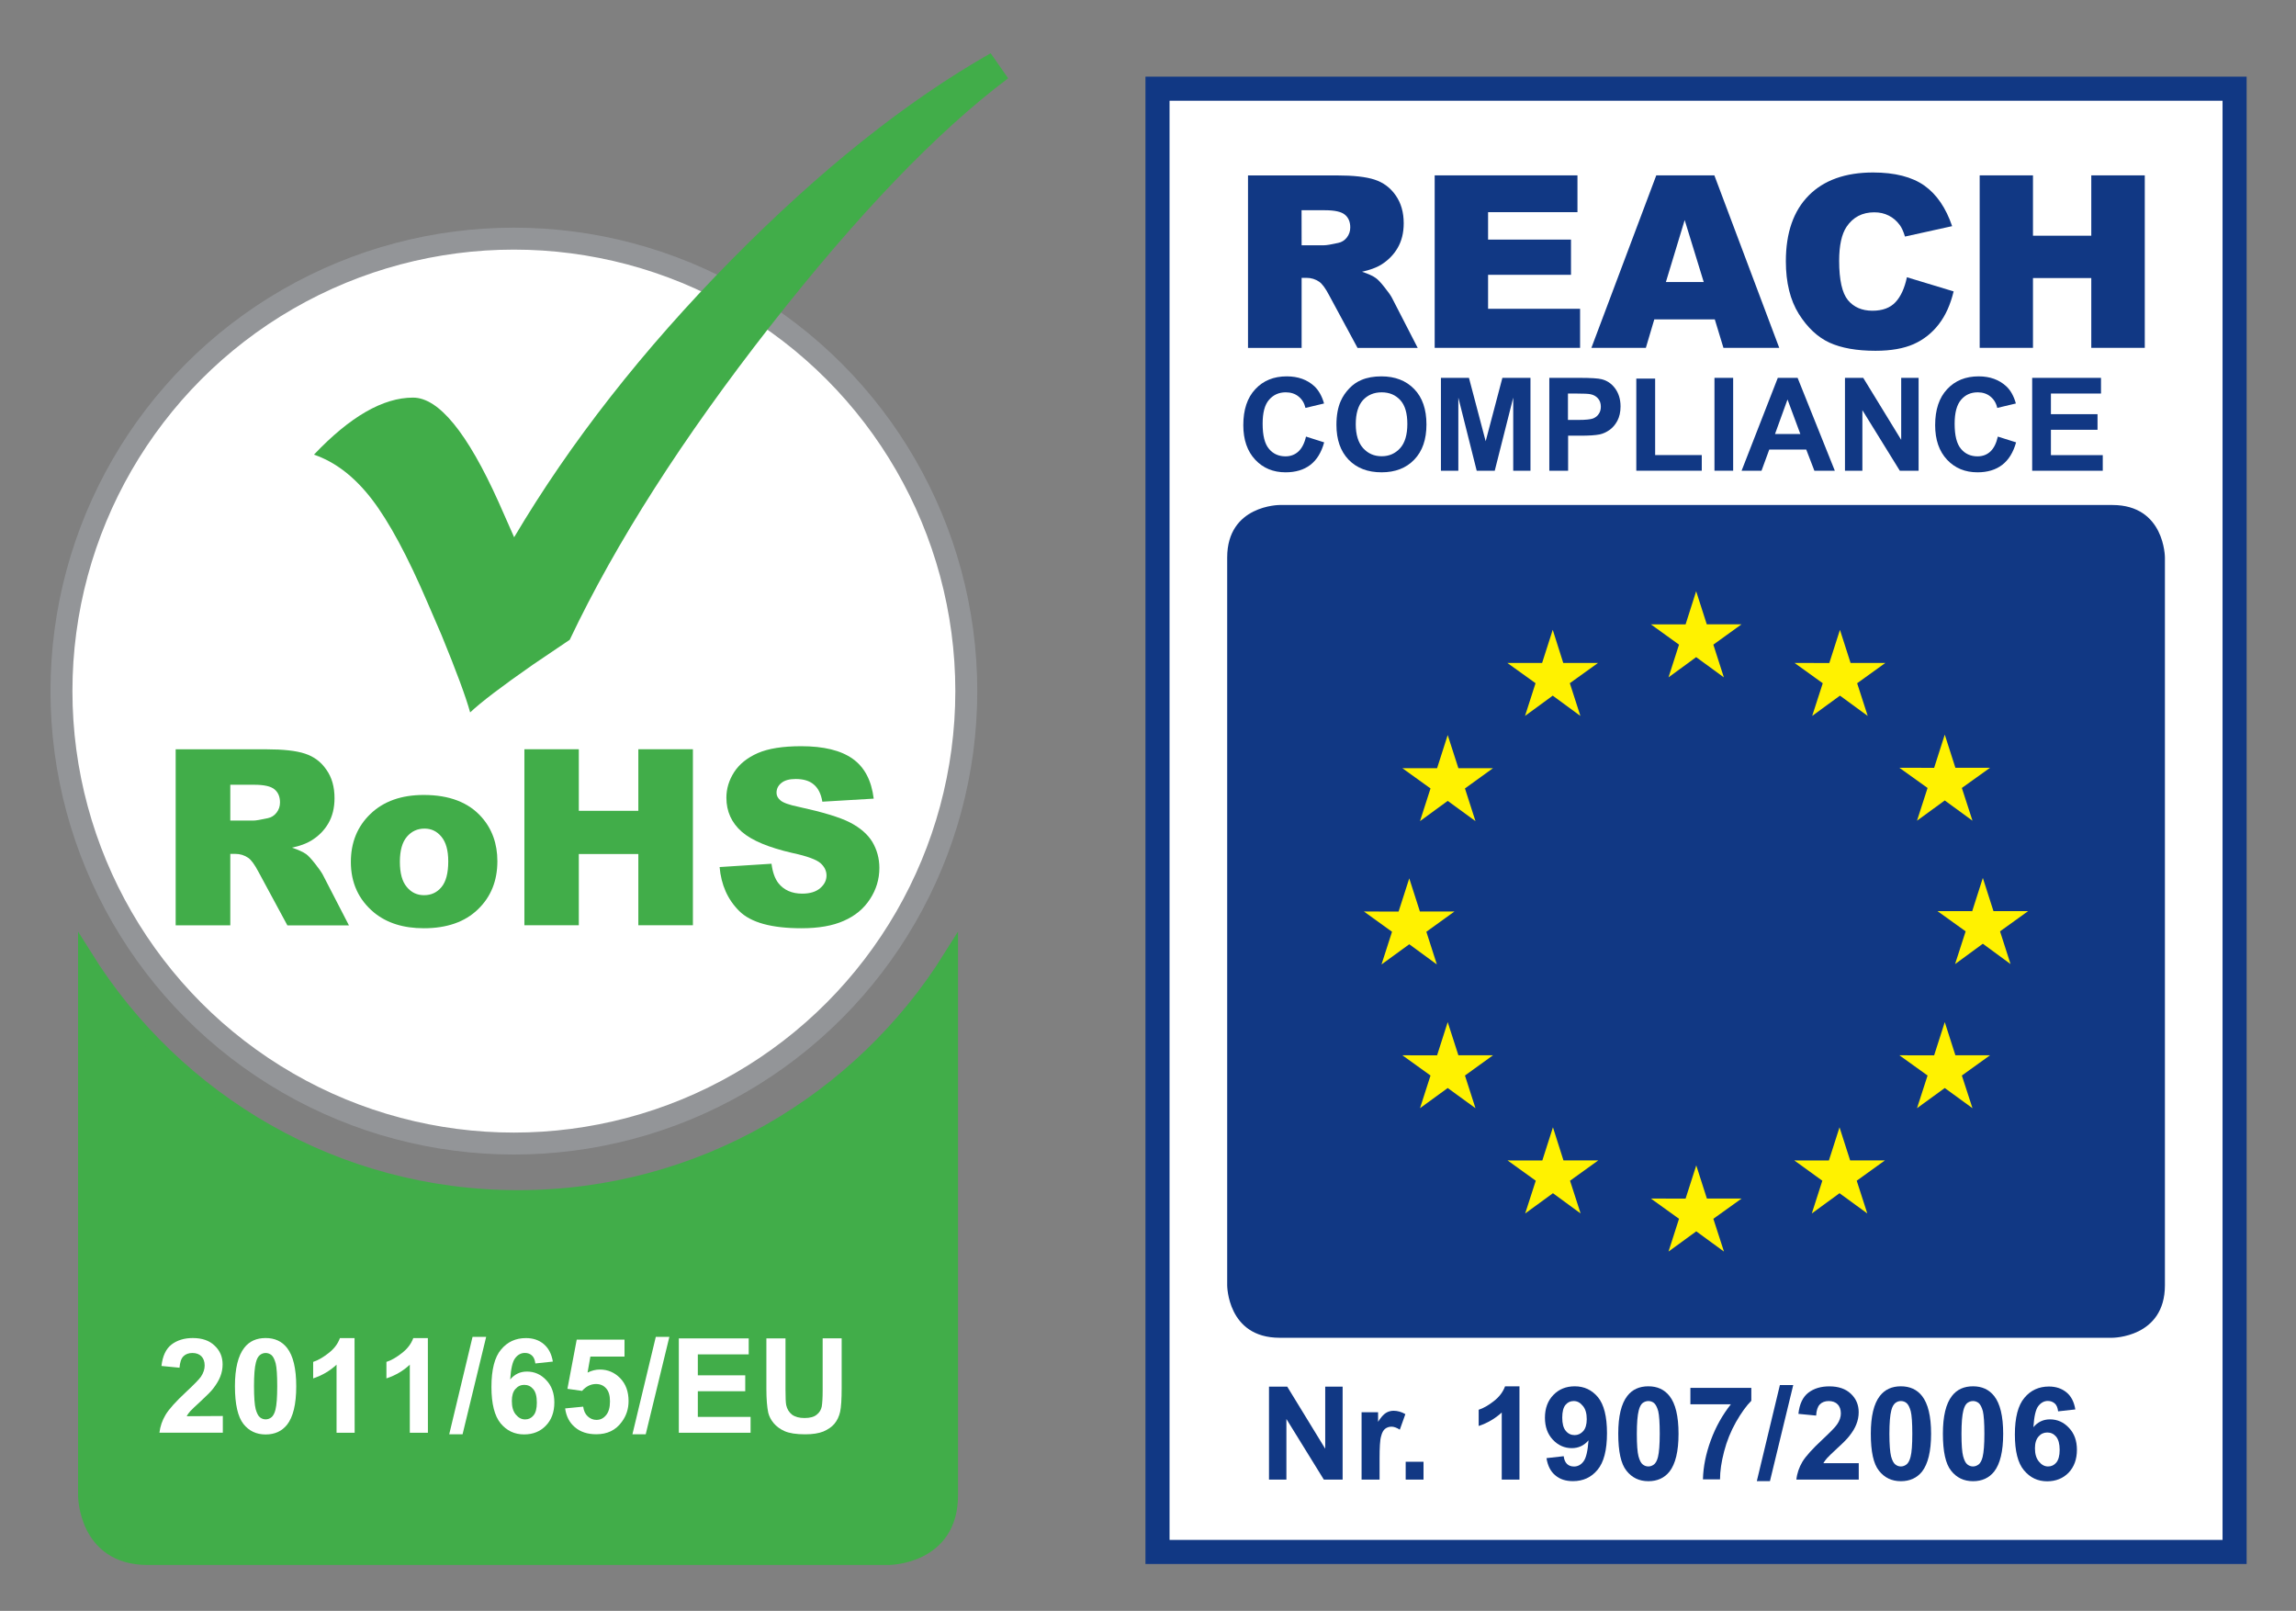 <?xml version="1.0" encoding="utf-8"?>
<!-- Generator: Adobe Illustrator 15.1.0, SVG Export Plug-In . SVG Version: 6.00 Build 0)  -->
<!DOCTYPE svg PUBLIC "-//W3C//DTD SVG 1.1//EN" "http://www.w3.org/Graphics/SVG/1.1/DTD/svg11.dtd">
<svg version="1.1" id="Ebene_1" xmlns="http://www.w3.org/2000/svg" xmlns:xlink="http://www.w3.org/1999/xlink" x="0px" y="0px"
	 width="43px" height="30.167px" viewBox="0 0 43 30.167" enable-background="new 0 0 43 30.167" xml:space="preserve">
<rect x="0" y="0" width="43" height="30.167" fill="#808080" stroke="none"/>
<circle fill="#FFFFFF" cx="9.663" cy="12.984" r="8.518"/>
<rect x="21.686" y="1.564" fill="#FFFFFF" width="20.239" height="27.468"/>
<g>
	<g>
		<path fill="#41AD49" d="M1.599,17.923v10.081c0,0,0,1.166,1.166,1.166h13.874c0,0,1.166,0,1.166-1.166V17.923
			c-1.688,2.701-4.684,4.502-8.103,4.502C6.282,22.425,3.29,20.625,1.599,17.923"/>
		<path fill="none" stroke="#41AD49" stroke-width="0.274" d="M1.599,17.923v10.081c0,0,0,1.166,1.166,1.166h13.874
			c0,0,1.166,0,1.166-1.166V17.923c-1.688,2.701-4.684,4.502-8.103,4.502C6.282,22.425,3.29,20.625,1.599,17.923z"/>
	</g>
	<g>
		<path fill="#41AD49" d="M3.29,17.328v-3.296h1.697c0.315,0,0.557,0.026,0.724,0.081c0.166,0.054,0.301,0.153,0.401,0.3
			c0.104,0.146,0.153,0.324,0.153,0.534c0,0.183-0.039,0.341-0.117,0.474s-0.186,0.24-0.321,0.322
			c-0.087,0.053-0.206,0.098-0.358,0.131c0.121,0.041,0.21,0.082,0.265,0.121c0.038,0.027,0.093,0.086,0.163,0.174
			c0.071,0.09,0.119,0.158,0.145,0.205l0.493,0.955H5.382L4.837,16.32c-0.069-0.13-0.131-0.215-0.186-0.254
			c-0.071-0.05-0.154-0.076-0.248-0.076H4.313v1.338H3.29z M4.313,15.367h0.431c0.047,0,0.137-0.016,0.271-0.045
			c0.067-0.014,0.122-0.048,0.165-0.104c0.043-0.056,0.064-0.118,0.064-0.191c0-0.106-0.034-0.188-0.103-0.245
			c-0.067-0.057-0.194-0.086-0.38-0.086H4.313V15.367z"/>
		<path fill="#41AD49" d="M6.571,16.141c0-0.364,0.122-0.665,0.368-0.9c0.246-0.236,0.578-0.354,0.997-0.354
			c0.479,0,0.84,0.139,1.084,0.416c0.196,0.222,0.295,0.498,0.295,0.824c0,0.369-0.122,0.67-0.365,0.903
			c-0.243,0.235-0.581,0.353-1.012,0.353c-0.384,0-0.693-0.098-0.932-0.293C6.716,16.849,6.571,16.533,6.571,16.141z M7.489,16.139
			c0,0.213,0.043,0.37,0.13,0.472c0.086,0.104,0.193,0.153,0.323,0.153c0.134,0,0.241-0.05,0.325-0.15
			c0.085-0.101,0.128-0.262,0.128-0.483c0-0.207-0.043-0.36-0.129-0.463c-0.085-0.103-0.19-0.151-0.315-0.151
			c-0.135,0-0.244,0.051-0.331,0.153S7.489,15.929,7.489,16.139z"/>
		<path fill="#41AD49" d="M9.821,14.031h1.019v1.153h1.115v-1.153h1.022v3.296h-1.022v-1.334H10.84v1.334H9.821V14.031z"/>
		<path fill="#41AD49" d="M13.477,16.237l0.972-0.062c0.02,0.158,0.063,0.277,0.127,0.361c0.104,0.133,0.256,0.199,0.448,0.199
			c0.146,0,0.259-0.035,0.338-0.104c0.078-0.067,0.117-0.146,0.117-0.236c0-0.086-0.037-0.162-0.11-0.229
			c-0.076-0.067-0.25-0.133-0.523-0.191c-0.445-0.102-0.766-0.234-0.955-0.4c-0.19-0.167-0.287-0.379-0.287-0.637
			c0-0.169,0.049-0.329,0.146-0.48c0.098-0.15,0.246-0.269,0.442-0.355c0.197-0.086,0.468-0.129,0.812-0.129
			c0.422,0,0.742,0.078,0.963,0.234c0.223,0.157,0.354,0.406,0.396,0.748l-0.962,0.057c-0.024-0.148-0.08-0.256-0.162-0.323
			c-0.079-0.068-0.192-0.102-0.338-0.102c-0.116,0-0.207,0.024-0.268,0.075c-0.062,0.05-0.09,0.111-0.09,0.184
			c0,0.053,0.024,0.1,0.074,0.142c0.049,0.043,0.161,0.084,0.342,0.121c0.444,0.097,0.766,0.193,0.957,0.291
			c0.192,0.099,0.334,0.221,0.422,0.366c0.086,0.146,0.131,0.308,0.131,0.487c0,0.211-0.059,0.406-0.176,0.584
			c-0.117,0.18-0.279,0.314-0.49,0.406c-0.209,0.094-0.475,0.139-0.793,0.139c-0.563,0-0.949-0.107-1.166-0.323
			S13.506,16.57,13.477,16.237z"/>
	</g>
	<g>
		<circle fill="none" stroke="#939598" stroke-width="0.411" cx="9.624" cy="12.942" r="8.473"/>
	</g>
	<g>
		<path fill="#41AD49" d="M18.553,0.997l0.328,0.469c-1.338,1.006-2.824,2.556-4.461,4.648c-1.637,2.094-2.887,4.049-3.75,5.867
			L9.976,12.45c-0.574,0.4-0.965,0.697-1.171,0.891c-0.081-0.294-0.26-0.775-0.534-1.444l-0.263-0.609
			c-0.375-0.875-0.723-1.521-1.045-1.94C6.641,8.93,6.281,8.651,5.88,8.514c0.675-0.712,1.294-1.068,1.855-1.068
			c0.48,0,1.017,0.653,1.604,1.959l0.29,0.656c1.056-1.781,2.412-3.512,4.067-5.192C15.353,3.189,16.971,1.896,18.553,0.997z"/>
	</g>
	<g>
		<path fill="#FFFFFF" d="M4.173,26.517v0.313H2.986C3,26.711,3.038,26.6,3.102,26.493c0.064-0.105,0.191-0.248,0.381-0.424
			c0.153-0.143,0.246-0.238,0.281-0.289c0.046-0.069,0.069-0.14,0.069-0.208c0-0.074-0.021-0.133-0.062-0.174
			c-0.04-0.04-0.097-0.061-0.168-0.061c-0.07,0-0.127,0.021-0.169,0.063c-0.042,0.043-0.064,0.113-0.072,0.213L3.024,25.58
			c0.021-0.188,0.084-0.32,0.189-0.402c0.105-0.08,0.239-0.121,0.397-0.121c0.175,0,0.312,0.047,0.41,0.143
			c0.101,0.094,0.149,0.211,0.149,0.35c0,0.08-0.014,0.154-0.043,0.228c-0.028,0.072-0.073,0.146-0.135,0.227
			c-0.041,0.053-0.115,0.127-0.223,0.227c-0.106,0.098-0.175,0.162-0.203,0.193c-0.028,0.033-0.052,0.063-0.068,0.096L4.173,26.517
			L4.173,26.517z"/>
		<path fill="#FFFFFF" d="M4.975,25.057c0.171,0,0.305,0.062,0.401,0.185c0.114,0.145,0.172,0.385,0.172,0.72
			c0,0.334-0.058,0.574-0.173,0.72c-0.097,0.12-0.229,0.181-0.4,0.181c-0.172,0-0.311-0.064-0.416-0.197
			C4.454,26.532,4.4,26.297,4.4,25.958c0-0.333,0.06-0.571,0.175-0.719C4.67,25.117,4.804,25.057,4.975,25.057z M4.975,25.337
			c-0.041,0-0.077,0.014-0.108,0.039c-0.032,0.026-0.059,0.072-0.075,0.142c-0.023,0.087-0.035,0.234-0.035,0.441
			s0.011,0.351,0.031,0.428c0.021,0.076,0.048,0.129,0.079,0.154s0.067,0.039,0.108,0.039s0.077-0.014,0.109-0.039
			c0.032-0.026,0.058-0.074,0.075-0.142c0.022-0.087,0.033-0.233,0.033-0.44s-0.01-0.351-0.029-0.427
			c-0.021-0.078-0.048-0.13-0.079-0.156C5.052,25.351,5.016,25.337,4.975,25.337z"/>
		<path fill="#FFFFFF" d="M6.642,26.831H6.303v-1.275c-0.124,0.116-0.27,0.201-0.438,0.257v-0.309
			c0.088-0.028,0.185-0.084,0.287-0.164c0.104-0.08,0.176-0.174,0.214-0.282h0.274L6.642,26.831L6.642,26.831z"/>
		<path fill="#FFFFFF" d="M8.014,26.831H7.675v-1.275c-0.123,0.116-0.269,0.201-0.438,0.257v-0.309
			c0.09-0.028,0.186-0.084,0.288-0.164c0.104-0.08,0.176-0.174,0.215-0.282h0.273L8.014,26.831L8.014,26.831z"/>
		<path fill="#FFFFFF" d="M8.413,26.86l0.437-1.825h0.255L8.663,26.86H8.413z"/>
		<path fill="#FFFFFF" d="M10.354,25.498l-0.328,0.035c-0.008-0.066-0.028-0.117-0.063-0.148c-0.034-0.032-0.078-0.049-0.132-0.049
			c-0.071,0-0.132,0.031-0.182,0.097c-0.05,0.063-0.081,0.198-0.094,0.4c0.084-0.1,0.189-0.148,0.314-0.148
			c0.142,0,0.263,0.054,0.362,0.161c0.101,0.106,0.151,0.247,0.151,0.417c0,0.181-0.053,0.326-0.159,0.435
			c-0.105,0.11-0.242,0.164-0.408,0.164c-0.179,0-0.324-0.069-0.439-0.207c-0.114-0.139-0.172-0.366-0.172-0.682
			c0-0.324,0.06-0.559,0.18-0.7c0.119-0.144,0.274-0.215,0.466-0.215c0.135,0,0.245,0.038,0.333,0.112
			C10.273,25.246,10.33,25.354,10.354,25.498z M9.586,26.235c0,0.11,0.023,0.195,0.075,0.256c0.051,0.061,0.107,0.09,0.174,0.09
			c0.063,0,0.115-0.024,0.156-0.074c0.042-0.049,0.063-0.129,0.063-0.24c0-0.115-0.021-0.199-0.067-0.253
			c-0.045-0.054-0.101-0.08-0.168-0.08c-0.064,0-0.119,0.024-0.166,0.077C9.608,26.061,9.586,26.135,9.586,26.235z"/>
		<path fill="#FFFFFF" d="M10.584,26.375l0.338-0.033c0.01,0.076,0.037,0.137,0.084,0.181c0.049,0.045,0.104,0.067,0.164,0.067
			c0.072,0,0.131-0.028,0.18-0.088c0.049-0.057,0.074-0.144,0.074-0.258c0-0.109-0.023-0.19-0.072-0.244
			c-0.049-0.056-0.112-0.082-0.19-0.082c-0.097,0-0.185,0.043-0.261,0.129l-0.274-0.039l0.174-0.921h0.895v0.317h-0.639l-0.053,0.3
			c0.076-0.037,0.151-0.057,0.231-0.057c0.148,0,0.277,0.055,0.382,0.164c0.104,0.108,0.155,0.251,0.155,0.426
			c0,0.146-0.041,0.274-0.127,0.39c-0.112,0.156-0.272,0.232-0.477,0.232c-0.164,0-0.297-0.043-0.4-0.131
			C10.666,26.643,10.604,26.524,10.584,26.375z"/>
		<path fill="#FFFFFF" d="M11.844,26.86l0.438-1.825h0.254l-0.443,1.825H11.844z"/>
		<path fill="#FFFFFF" d="M12.713,26.831v-1.767h1.309v0.299h-0.953v0.392h0.888v0.299h-0.888v0.48h0.988v0.297H12.713z"/>
		<path fill="#FFFFFF" d="M14.354,25.064h0.357v0.956c0,0.152,0.004,0.251,0.014,0.296c0.017,0.072,0.051,0.13,0.107,0.175
			c0.059,0.043,0.137,0.064,0.235,0.064c0.103,0,0.179-0.021,0.229-0.063c0.053-0.041,0.082-0.093,0.094-0.152
			c0.01-0.061,0.017-0.159,0.017-0.301v-0.977h0.356v0.928c0,0.213-0.01,0.362-0.029,0.449c-0.02,0.088-0.055,0.161-0.106,0.223
			c-0.051,0.061-0.121,0.107-0.207,0.145c-0.088,0.035-0.201,0.053-0.34,0.053c-0.17,0-0.297-0.02-0.386-0.059
			c-0.086-0.038-0.155-0.09-0.206-0.151c-0.052-0.062-0.084-0.127-0.101-0.194c-0.022-0.103-0.035-0.252-0.035-0.449V25.064z"/>
	</g>
	<g>
		<path fill="#113884" d="M23.373,6.515v-3.23h1.664c0.309,0,0.545,0.026,0.707,0.079c0.164,0.054,0.295,0.151,0.395,0.295
			c0.1,0.143,0.15,0.317,0.15,0.522c0,0.18-0.039,0.334-0.115,0.464s-0.182,0.235-0.314,0.316c-0.086,0.052-0.202,0.094-0.352,0.128
			c0.119,0.04,0.207,0.079,0.26,0.119c0.037,0.026,0.092,0.083,0.16,0.17c0.07,0.087,0.117,0.153,0.141,0.2l0.482,0.937h-1.127
			l-0.533-0.988c-0.067-0.128-0.129-0.211-0.182-0.249c-0.072-0.05-0.152-0.075-0.244-0.075h-0.088v1.312H23.373z M24.377,4.593
			h0.42c0.047,0,0.135-0.015,0.266-0.044c0.064-0.013,0.119-0.047,0.162-0.102c0.041-0.054,0.063-0.116,0.063-0.187
			c0-0.104-0.033-0.185-0.101-0.24c-0.066-0.055-0.189-0.083-0.373-0.083h-0.438L24.377,4.593L24.377,4.593z"/>
		<path fill="#113884" d="M26.869,3.284h2.674v0.689h-1.674v0.514h1.553v0.659h-1.553v0.637h1.723v0.731h-2.723V3.284z"/>
		<path fill="#113884" d="M32.115,5.981h-1.133l-0.158,0.533h-1.02l1.215-3.23h1.088l1.215,3.23h-1.045L32.115,5.981z M31.908,5.282
			l-0.357-1.161l-0.352,1.161H31.908z"/>
		<path fill="#113884" d="M35.713,5.192l0.875,0.265c-0.059,0.245-0.15,0.45-0.277,0.614c-0.127,0.165-0.283,0.289-0.471,0.373
			c-0.188,0.083-0.426,0.125-0.715,0.125c-0.352,0-0.639-0.051-0.861-0.152c-0.223-0.103-0.414-0.282-0.576-0.539
			c-0.16-0.257-0.242-0.586-0.242-0.986c0-0.534,0.144-0.945,0.429-1.232c0.283-0.286,0.687-0.43,1.205-0.43
			c0.405,0,0.728,0.082,0.961,0.246c0.231,0.165,0.403,0.418,0.519,0.759L35.677,4.43c-0.03-0.098-0.063-0.17-0.098-0.216
			c-0.056-0.076-0.123-0.135-0.205-0.176c-0.08-0.041-0.17-0.062-0.271-0.062c-0.227,0-0.399,0.091-0.521,0.272
			c-0.09,0.135-0.138,0.347-0.138,0.636c0,0.358,0.056,0.604,0.164,0.736c0.109,0.132,0.263,0.199,0.459,0.199
			c0.189,0,0.334-0.054,0.433-0.161C35.598,5.553,35.67,5.396,35.713,5.192z"/>
		<path fill="#113884" d="M37.076,3.284h0.998v1.13h1.092v-1.13h1.002v3.23h-1.002V5.207h-1.092v1.307h-0.998V3.284z"/>
	</g>
	<rect x="21.678" y="1.661" fill="none" stroke="#113884" stroke-width="0.451" width="20.172" height="27.402"/>
	<g>
		<path fill="#113884" d="M23.965,9.457c0,0-0.982,0-0.982,0.984v13.628c0,0,0,0.983,0.982,0.983h15.596c0,0,0.984,0,0.984-0.983
			V10.441c0,0,0-0.984-0.984-0.984H23.965z"/>
	</g>
	<g>
		<path fill="#113884" d="M24.459,8.176l0.34,0.108c-0.051,0.189-0.139,0.331-0.26,0.423s-0.275,0.138-0.463,0.138
			c-0.23,0-0.42-0.078-0.568-0.236c-0.148-0.158-0.223-0.373-0.223-0.647c0-0.289,0.074-0.514,0.225-0.674
			c0.148-0.16,0.346-0.24,0.588-0.24c0.213,0,0.387,0.063,0.521,0.188c0.077,0.074,0.139,0.181,0.178,0.32l-0.348,0.083
			c-0.021-0.091-0.064-0.161-0.13-0.214c-0.064-0.052-0.145-0.078-0.238-0.078c-0.129,0-0.232,0.046-0.313,0.139
			c-0.082,0.093-0.121,0.242-0.121,0.449c0,0.221,0.039,0.377,0.119,0.471c0.077,0.093,0.182,0.14,0.309,0.14
			c0.092,0,0.174-0.029,0.24-0.089C24.38,8.397,24.43,8.304,24.459,8.176z"/>
		<path fill="#113884" d="M25.029,7.956c0-0.177,0.027-0.325,0.08-0.445c0.039-0.089,0.094-0.168,0.162-0.239
			c0.067-0.07,0.143-0.122,0.225-0.156c0.107-0.046,0.232-0.068,0.375-0.068c0.256,0,0.461,0.079,0.615,0.238
			c0.154,0.159,0.229,0.38,0.229,0.663c0,0.28-0.075,0.5-0.229,0.659c-0.151,0.158-0.356,0.237-0.612,0.237
			c-0.258,0-0.463-0.078-0.617-0.236C25.105,8.45,25.029,8.233,25.029,7.956z M25.391,7.944c0,0.197,0.047,0.347,0.137,0.448
			c0.093,0.102,0.207,0.152,0.349,0.152c0.14,0,0.254-0.051,0.345-0.151c0.09-0.1,0.135-0.252,0.135-0.454
			c0-0.199-0.043-0.348-0.131-0.445c-0.09-0.098-0.205-0.147-0.35-0.147s-0.262,0.05-0.352,0.148
			C25.436,7.595,25.391,7.744,25.391,7.944z"/>
		<path fill="#113884" d="M26.986,8.815V7.076h0.525l0.313,1.187l0.313-1.187h0.526v1.739H28.34V7.446l-0.346,1.369h-0.338
			l-0.344-1.369v1.369H26.986z"/>
		<path fill="#113884" d="M29.016,8.815V7.076h0.563c0.213,0,0.354,0.009,0.418,0.026c0.101,0.025,0.185,0.082,0.25,0.17
			s0.103,0.2,0.103,0.339c0,0.106-0.021,0.196-0.06,0.27c-0.039,0.072-0.088,0.13-0.147,0.171c-0.06,0.042-0.119,0.069-0.183,0.083
			c-0.084,0.017-0.205,0.024-0.362,0.024h-0.23v0.656H29.016z M29.365,7.37v0.494h0.193c0.139,0,0.229-0.01,0.276-0.027
			c0.047-0.019,0.084-0.047,0.108-0.086c0.027-0.038,0.039-0.084,0.039-0.135c0-0.063-0.018-0.116-0.055-0.157
			s-0.084-0.066-0.141-0.077C29.744,7.374,29.66,7.37,29.533,7.37H29.365z"/>
		<path fill="#113884" d="M30.645,8.815V7.09h0.353v1.432h0.873v0.293H30.645z"/>
		<path fill="#113884" d="M32.109,8.815V7.076h0.35v1.739H32.109z"/>
		<path fill="#113884" d="M34.363,8.815H33.98l-0.152-0.396h-0.693L32.99,8.815h-0.373l0.678-1.739h0.371L34.363,8.815z
			 M33.717,8.127l-0.24-0.646l-0.234,0.646H33.717z"/>
		<path fill="#113884" d="M34.553,8.815V7.076h0.342l0.711,1.161V7.076h0.326v1.739H35.58l-0.701-1.134v1.134H34.553z"/>
		<path fill="#113884" d="M37.416,8.176l0.342,0.108c-0.053,0.189-0.141,0.331-0.262,0.423s-0.275,0.138-0.461,0.138
			c-0.232,0-0.422-0.078-0.57-0.236c-0.148-0.158-0.223-0.373-0.223-0.647c0-0.289,0.074-0.514,0.225-0.674
			c0.148-0.16,0.346-0.24,0.59-0.24c0.211,0,0.385,0.063,0.519,0.188c0.079,0.074,0.139,0.181,0.178,0.32l-0.349,0.083
			c-0.02-0.091-0.063-0.161-0.129-0.214c-0.063-0.052-0.145-0.078-0.235-0.078c-0.131,0-0.233,0.046-0.313,0.139
			c-0.08,0.093-0.121,0.242-0.121,0.449c0,0.221,0.039,0.377,0.119,0.471c0.077,0.093,0.182,0.14,0.309,0.14
			c0.094,0,0.174-0.029,0.24-0.089C37.34,8.396,37.387,8.304,37.416,8.176z"/>
		<path fill="#113884" d="M38.059,8.815V7.076h1.289V7.37H38.41v0.386h0.873v0.293H38.41v0.474h0.971v0.293L38.059,8.815
			L38.059,8.815z"/>
	</g>
	<g>
		<path fill="#113884" d="M23.766,27.708v-1.74h0.342l0.711,1.162v-1.162h0.326v1.74h-0.352l-0.701-1.135v1.135H23.766z"/>
	</g>
	<g>
		<path fill="#113884" d="M25.832,27.708H25.5v-1.261h0.309v0.179c0.053-0.084,0.103-0.14,0.146-0.166
			c0.041-0.026,0.09-0.041,0.144-0.041c0.075,0,0.149,0.021,0.221,0.063l-0.104,0.291c-0.057-0.036-0.108-0.056-0.155-0.056
			s-0.086,0.014-0.119,0.039s-0.06,0.072-0.076,0.14c-0.021,0.067-0.029,0.208-0.029,0.423v0.389H25.832z"/>
		<path fill="#113884" d="M26.326,27.708v-0.334h0.334v0.334H26.326z"/>
		<path fill="#113884" d="M28.457,27.708h-0.332v-1.256c-0.123,0.112-0.266,0.197-0.432,0.252V26.4
			c0.088-0.028,0.182-0.082,0.283-0.161c0.104-0.08,0.172-0.173,0.211-0.277h0.27V27.708z"/>
		<path fill="#113884" d="M28.963,27.306l0.322-0.036c0.008,0.064,0.029,0.113,0.063,0.146c0.033,0.031,0.076,0.047,0.131,0.047
			c0.068,0,0.129-0.031,0.176-0.094c0.05-0.063,0.08-0.195,0.095-0.396c-0.084,0.098-0.188,0.146-0.313,0.146
			c-0.138,0-0.256-0.053-0.355-0.158s-0.148-0.242-0.148-0.412c0-0.176,0.053-0.318,0.158-0.426c0.104-0.108,0.238-0.162,0.4-0.162
			c0.176,0,0.32,0.067,0.434,0.203c0.113,0.137,0.17,0.361,0.17,0.674c0,0.318-0.059,0.547-0.178,0.688
			c-0.117,0.142-0.271,0.211-0.459,0.211c-0.137,0-0.246-0.036-0.33-0.108C29.041,27.558,28.986,27.45,28.963,27.306z
			 M29.717,26.577c0-0.107-0.023-0.191-0.074-0.25c-0.049-0.061-0.104-0.09-0.17-0.09c-0.063,0-0.113,0.023-0.154,0.072
			c-0.041,0.05-0.061,0.129-0.061,0.238c0,0.113,0.021,0.195,0.066,0.248c0.043,0.054,0.1,0.08,0.166,0.08
			c0.064,0,0.117-0.026,0.162-0.076C29.695,26.749,29.717,26.674,29.717,26.577z"/>
		<path fill="#113884" d="M30.871,25.961c0.168,0,0.299,0.06,0.395,0.181c0.113,0.142,0.17,0.378,0.17,0.708
			c0,0.329-0.057,0.564-0.17,0.709c-0.096,0.119-0.227,0.179-0.395,0.179c-0.17,0-0.307-0.065-0.41-0.196
			c-0.104-0.129-0.154-0.36-0.154-0.694c0-0.327,0.057-0.563,0.17-0.707C30.57,26.02,30.703,25.961,30.871,25.961z M30.871,26.237
			c-0.041,0-0.076,0.014-0.109,0.038c-0.031,0.026-0.055,0.072-0.072,0.14c-0.022,0.086-0.035,0.23-0.035,0.436
			s0.011,0.344,0.031,0.42c0.021,0.077,0.047,0.128,0.078,0.152c0.031,0.025,0.066,0.039,0.107,0.039s0.076-0.015,0.107-0.039
			c0.03-0.025,0.057-0.072,0.073-0.139c0.021-0.086,0.033-0.229,0.033-0.435s-0.01-0.345-0.028-0.421
			c-0.021-0.076-0.048-0.127-0.078-0.153C30.947,26.25,30.912,26.237,30.871,26.237z"/>
		<path fill="#113884" d="M31.658,26.301v-0.311h1.141v0.242c-0.094,0.094-0.189,0.227-0.287,0.398
			c-0.098,0.174-0.172,0.356-0.223,0.553c-0.051,0.195-0.076,0.369-0.076,0.521h-0.32c0.006-0.24,0.056-0.484,0.148-0.734
			s0.219-0.475,0.375-0.672h-0.758V26.301z"/>
		<path fill="#113884" d="M32.902,27.737l0.432-1.799h0.25l-0.436,1.799H32.902z"/>
		<path fill="#113884" d="M34.811,27.397v0.311h-1.168c0.012-0.117,0.051-0.229,0.113-0.334c0.063-0.104,0.188-0.242,0.375-0.416
			c0.15-0.141,0.242-0.234,0.275-0.285c0.047-0.068,0.07-0.137,0.07-0.203c0-0.074-0.021-0.133-0.062-0.172
			c-0.039-0.041-0.097-0.061-0.166-0.061c-0.067,0-0.125,0.021-0.166,0.063c-0.041,0.043-0.063,0.111-0.069,0.209l-0.332-0.032
			c0.02-0.185,0.082-0.315,0.186-0.396c0.105-0.08,0.234-0.119,0.393-0.119c0.17,0,0.305,0.045,0.404,0.139
			c0.098,0.092,0.146,0.208,0.146,0.345c0,0.079-0.015,0.153-0.043,0.224c-0.027,0.072-0.072,0.146-0.134,0.224
			c-0.041,0.052-0.112,0.126-0.219,0.222c-0.104,0.098-0.172,0.161-0.199,0.193c-0.026,0.031-0.051,0.063-0.067,0.092h0.662V27.397z
			"/>
		<path fill="#113884" d="M35.6,25.961c0.168,0,0.301,0.06,0.396,0.181c0.112,0.142,0.17,0.378,0.17,0.708
			c0,0.329-0.058,0.564-0.17,0.709c-0.097,0.119-0.228,0.179-0.396,0.179c-0.17,0-0.307-0.065-0.41-0.196
			c-0.104-0.129-0.153-0.36-0.153-0.694c0-0.327,0.057-0.563,0.17-0.707C35.301,26.02,35.432,25.961,35.6,25.961z M35.6,26.237
			c-0.041,0-0.076,0.014-0.106,0.038c-0.031,0.026-0.058,0.072-0.074,0.14c-0.022,0.086-0.035,0.23-0.035,0.436
			s0.013,0.344,0.031,0.42c0.021,0.077,0.047,0.128,0.078,0.152c0.03,0.025,0.065,0.039,0.106,0.039s0.076-0.015,0.107-0.039
			c0.031-0.025,0.057-0.072,0.074-0.139c0.023-0.086,0.033-0.229,0.033-0.435s-0.01-0.345-0.029-0.421
			c-0.021-0.076-0.047-0.127-0.078-0.153C35.676,26.25,35.641,26.237,35.6,26.237z"/>
		<path fill="#113884" d="M36.951,25.961c0.168,0,0.299,0.06,0.395,0.181c0.113,0.142,0.17,0.378,0.17,0.708
			c0,0.329-0.057,0.564-0.17,0.709c-0.096,0.119-0.227,0.179-0.395,0.179c-0.17,0-0.307-0.065-0.41-0.196
			c-0.104-0.129-0.154-0.36-0.154-0.694c0-0.327,0.057-0.563,0.17-0.707C36.65,26.02,36.783,25.961,36.951,25.961z M36.951,26.237
			c-0.041,0-0.076,0.014-0.109,0.038c-0.031,0.026-0.055,0.072-0.072,0.14c-0.022,0.086-0.035,0.23-0.035,0.436
			s0.011,0.344,0.031,0.42c0.021,0.077,0.047,0.128,0.078,0.152c0.031,0.025,0.066,0.039,0.107,0.039
			c0.039,0,0.076-0.015,0.107-0.039c0.03-0.025,0.057-0.072,0.073-0.139c0.021-0.086,0.033-0.229,0.033-0.435
			s-0.011-0.345-0.028-0.421c-0.021-0.076-0.048-0.127-0.078-0.153C37.027,26.25,36.99,26.237,36.951,26.237z"/>
		<path fill="#113884" d="M38.867,26.394l-0.322,0.036c-0.008-0.066-0.027-0.115-0.061-0.146c-0.035-0.031-0.078-0.049-0.131-0.049
			c-0.07,0-0.129,0.032-0.179,0.096c-0.049,0.063-0.079,0.194-0.092,0.396c0.082-0.099,0.187-0.147,0.31-0.147
			c0.141,0,0.26,0.055,0.356,0.159c0.101,0.106,0.149,0.243,0.149,0.411c0,0.178-0.053,0.32-0.155,0.428
			c-0.104,0.107-0.24,0.162-0.402,0.162c-0.176,0-0.319-0.068-0.434-0.205s-0.171-0.359-0.171-0.671c0-0.317,0.06-0.549,0.179-0.688
			c0.117-0.141,0.271-0.211,0.459-0.211c0.131,0,0.24,0.037,0.328,0.109C38.789,26.146,38.844,26.252,38.867,26.394z M38.111,27.122
			c0,0.107,0.025,0.191,0.076,0.25c0.049,0.06,0.104,0.09,0.17,0.09c0.063,0,0.113-0.024,0.154-0.073
			c0.04-0.048,0.063-0.128,0.063-0.237c0-0.113-0.023-0.195-0.066-0.248c-0.045-0.053-0.1-0.078-0.166-0.078
			c-0.064,0-0.119,0.024-0.162,0.074C38.135,26.95,38.111,27.023,38.111,27.122z"/>
	</g>
	<polygon fill="#FFF200" points="31.248,12.685 31.766,12.306 32.285,12.685 32.088,12.072 32.615,11.692 31.965,11.692 
		31.766,11.072 31.568,11.693 30.918,11.692 31.445,12.072 	"/>
	<polygon fill="#FFF200" points="28.561,13.407 29.08,13.027 29.598,13.407 29.4,12.794 29.928,12.415 29.277,12.415 29.08,11.794 
		28.881,12.415 28.23,12.415 28.758,12.794 	"/>
	<polygon fill="#FFF200" points="27.113,13.765 26.914,14.386 26.264,14.386 26.791,14.765 26.594,15.377 27.113,14.998 
		27.633,15.377 27.436,14.765 27.961,14.386 27.313,14.386 	"/>
	<polygon fill="#FFF200" points="26.393,17.683 26.91,18.061 26.713,17.449 27.24,17.069 26.592,17.069 26.393,16.449 
		26.193,17.071 25.543,17.069 26.07,17.449 25.873,18.061 	"/>
	<polygon fill="#FFF200" points="27.313,19.762 27.113,19.141 26.914,19.763 26.264,19.762 26.791,20.141 26.594,20.753 
		27.113,20.375 27.633,20.753 27.436,20.141 27.961,19.762 	"/>
	<polygon fill="#FFF200" points="29.281,21.731 29.084,21.111 28.885,21.732 28.234,21.731 28.762,22.111 28.564,22.724 
		29.084,22.345 29.602,22.724 29.404,22.111 29.932,21.731 	"/>
	<polygon fill="#FFF200" points="31.967,22.445 31.768,21.824 31.568,22.446 30.918,22.445 31.445,22.824 31.248,23.438 
		31.768,23.059 32.287,23.438 32.088,22.824 32.617,22.445 	"/>
	<polygon fill="#FFF200" points="34.65,21.731 34.451,21.111 34.252,21.732 33.604,21.731 34.129,22.111 33.932,22.724 
		34.451,22.345 34.971,22.724 34.773,22.111 35.301,21.731 	"/>
	<polygon fill="#FFF200" points="36.621,19.762 36.422,19.141 36.223,19.763 35.572,19.762 36.1,20.141 35.902,20.753 
		36.422,20.375 36.941,20.753 36.742,20.141 37.27,19.762 	"/>
	<polygon fill="#FFF200" points="37.984,17.062 37.334,17.062 37.135,16.441 36.936,17.063 36.285,17.062 36.813,17.441 
		36.615,18.054 37.135,17.673 37.654,18.054 37.457,17.441 	"/>
	<polygon fill="#FFF200" points="35.902,15.369 36.422,14.99 36.941,15.369 36.742,14.756 37.27,14.378 36.621,14.378 
		36.422,13.757 36.223,14.379 35.572,14.378 36.1,14.756 	"/>
	<polygon fill="#FFF200" points="34.459,11.795 34.26,12.416 33.609,12.415 34.137,12.795 33.939,13.407 34.459,13.027 
		34.979,13.407 34.781,12.795 35.309,12.415 34.658,12.415 	"/>
</g>
</svg>
